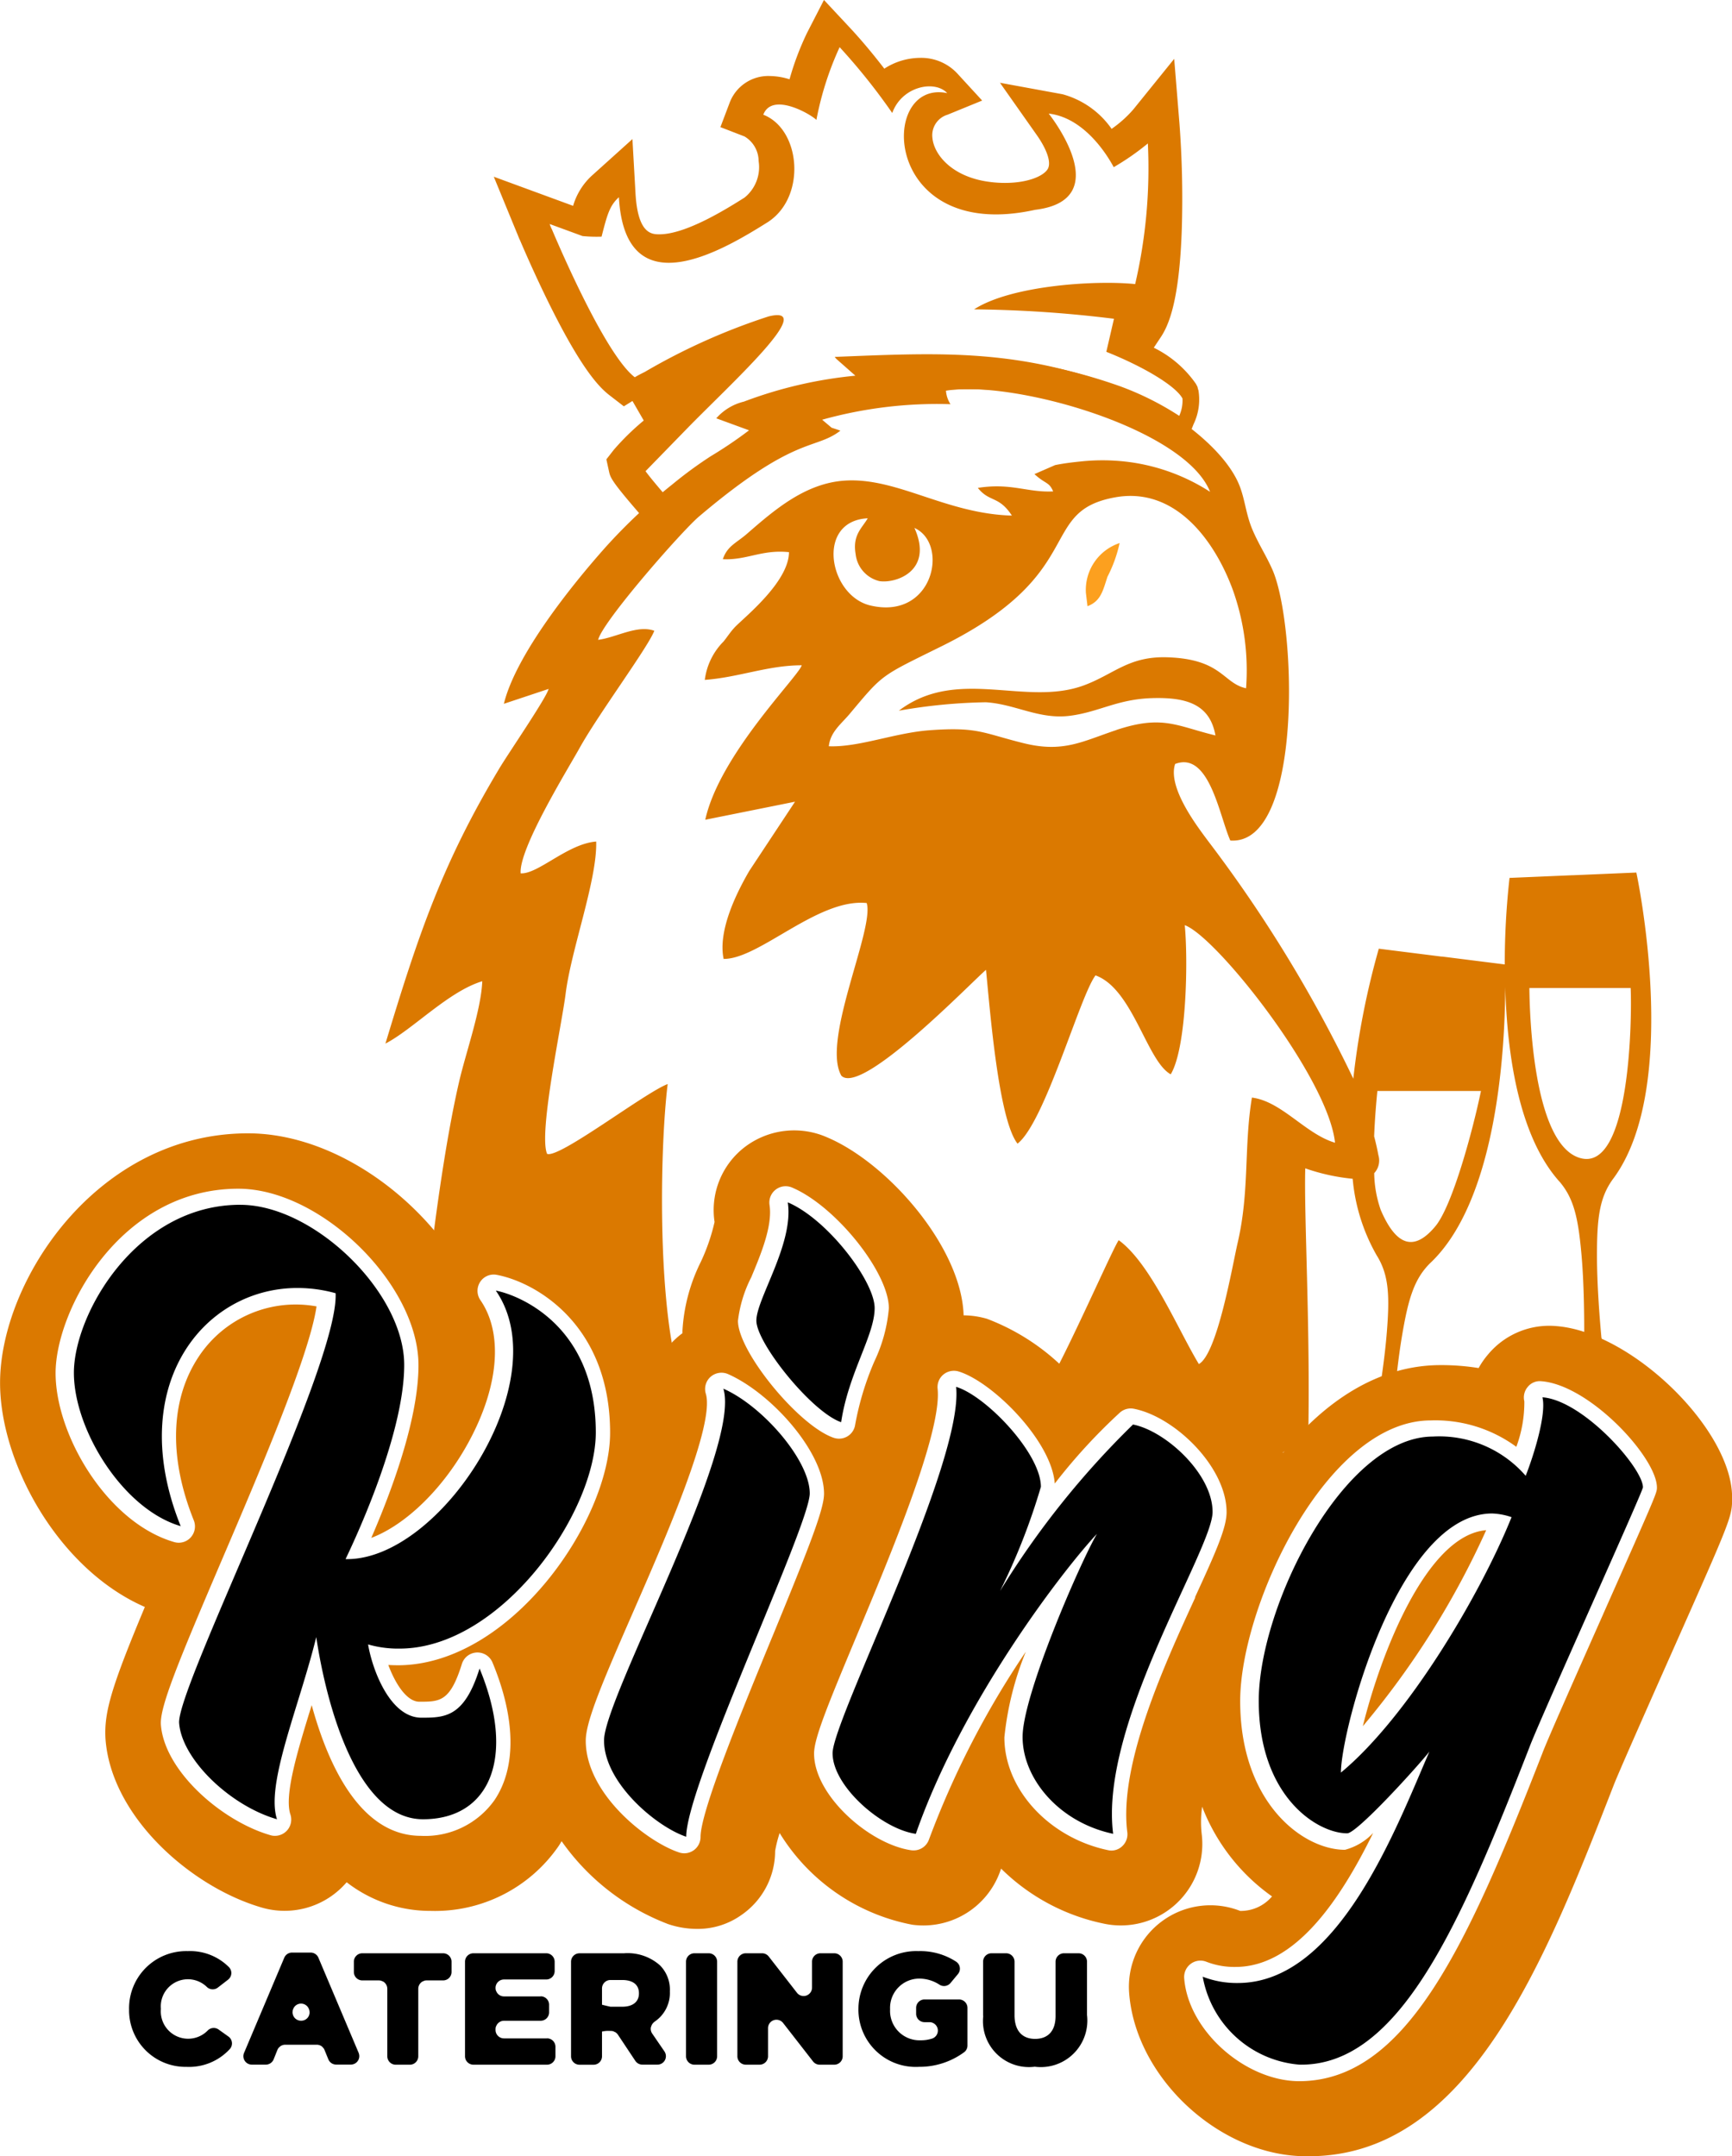 <svg id="Group_1709" data-name="Group 1709" xmlns="http://www.w3.org/2000/svg" width="102.779" height="127.953" viewBox="0 0 102.779 127.953">
  <path id="Path_3599" data-name="Path 3599" d="M617.781,225.131l-.045-.184-.089-.168a6.557,6.557,0,0,0-2.5-2.145l.411-.619c.468-.7,1.108-2.136,1.251-6.415a59.616,59.616,0,0,0-.138-6.258l-.313-3.848-2.425,3a6.9,6.9,0,0,1-1.289,1.154,5.222,5.222,0,0,0-2.91-2.054l-3.715-.681L608.193,210c.619.877.87,1.628.673,2.008-.219.421-1.163.847-2.545.848a7.027,7.027,0,0,1-1.29-.12c-1.937-.371-2.923-1.579-3.02-2.544a1.275,1.275,0,0,1,.9-1.385l2.052-.839-1.5-1.633a2.925,2.925,0,0,0-2.192-.9,3.945,3.945,0,0,0-2.115.64c-.576-.747-1.3-1.637-2.087-2.476l-1.494-1.6-1,1.944a16.776,16.776,0,0,0-1.043,2.763,4.076,4.076,0,0,0-1.175-.194,2.448,2.448,0,0,0-2.384,1.6l-.543,1.433,1.43.553a1.709,1.709,0,0,1,.838,1.464,2.32,2.32,0,0,1-.836,2.164c-1.048.66-3.467,2.179-5.051,2.179h0c-.45,0-1.283-.008-1.42-2.437l-.182-3.213-2.391,2.154a3.928,3.928,0,0,0-1.129,1.807l-4.707-1.728,1.334,3.244s.027.068.08.191c0,0,.107.28.136.321.356.835,1.141,2.626,2.042,4.392,1.737,3.408,2.708,4.388,3.287,4.829l.838.648.512-.317.67,1.159a15.013,15.013,0,0,0-1.774,1.734l-.444.57.154.707c.088.4.132.6,2.36,3.139l1.121,1.277,1.163-1.241c2.911-3.1,5.92-6.315,9.778-7.216a30.621,30.621,0,0,1,6.921-.826,25.836,25.836,0,0,1,5.569.6,17.1,17.1,0,0,1,3.194.994l.022.009a10.959,10.959,0,0,1,2.211,1.167l1.618,1.177.729-1.863a3.373,3.373,0,0,0,.288-2.054m-1.137,1.548a17.39,17.39,0,0,0-3.516-1.758c-5.9-2.09-10.381-1.832-16.364-1.595.031.041.073.094.1.122l1.126.993a25.585,25.585,0,0,0-6.613,1.538,3.168,3.168,0,0,0-1.641.991l1.854.678q-.43.35-.849.72c-.452.293-.929.572-1.329.848a24.3,24.3,0,0,0-2.256,1.653c-.3.26-.582.494-.843.715-.467-.541-1.09-1.276-1.336-1.62l2.434-2.5c2.558-2.631,7.877-7.425,4.868-6.684a37.286,37.286,0,0,0-7.357,3.3c-.384.187-.582.31-.582.31-1.668-1.27-4.286-7.282-4.914-8.764a2.011,2.011,0,0,1-.138-.33l1.95.715a8.5,8.5,0,0,0,1.13.035c.335-1.311.479-1.844,1.028-2.339.377,6.661,6.253,3.1,8.852,1.467,2.289-1.5,1.94-5.5-.283-6.364.521-1.376,2.841-.015,3.151.31a18.531,18.531,0,0,1,1.379-4.318,36.51,36.51,0,0,1,3.122,3.907c.576-1.6,2.535-1.971,3.263-1.179h0c-4.13-.868-3.888,8.935,5.215,6.924,4.915-.593.806-5.71.806-5.71,1.954.222,3.306,2.15,3.858,3.179a14.968,14.968,0,0,0,2.026-1.408,30.383,30.383,0,0,1-.753,8.346c-2.382-.245-7.386.087-9.558,1.5a72.005,72.005,0,0,1,8.3.559l-.453,1.96c2.318.927,4.139,2.054,4.519,2.77a2.2,2.2,0,0,1-.193,1.029" transform="translate(-546.68 -202.001)" fill="#db7900"/>
  <path id="Path_3600" data-name="Path 3600" d="M642,280.447c-.12-1.316-.266-3.245-.265-4.911,0-2.188.151-3.389.913-4.465.01-.016.023-.03.034-.046,4.115-5.5,1.39-18.191,1.39-18.191l-3.738.159-.029,0h-.021l-3.738.159a46.11,46.11,0,0,0-.283,5.182l0-.047-3.712-.467-.029,0-.021,0-3.712-.467a47.022,47.022,0,0,0-1.513,7.715,81.127,81.127,0,0,0-8.622-14.111c-.573-.779-2.422-3.145-1.952-4.566,2.029-.779,2.624,3.083,3.276,4.543,4.335.3,3.92-12.837,2.5-16.068-.378-.855-.8-1.479-1.177-2.354-.393-.916-.438-1.741-.76-2.59-.93-2.439-4.652-5.02-7.675-6.092-5.9-2.09-10.381-1.832-16.364-1.595.031.041.073.094.1.122l1.126.993a25.585,25.585,0,0,0-6.613,1.538,3.168,3.168,0,0,0-1.641.991l1.945.712a25.019,25.019,0,0,1-2.269,1.535,24.446,24.446,0,0,0-2.257,1.653,33.2,33.2,0,0,0-3.938,3.691c-2.049,2.291-5.379,6.452-6.086,9.351l2.656-.884c-.135.539-2.381,3.809-2.92,4.711-3.389,5.653-4.8,9.834-6.764,16.336,1.626-.842,3.747-3.1,5.746-3.7-.065,1.688-.973,4.229-1.374,5.964-.658,2.841-1.241,6.725-1.7,10.493a5.97,5.97,0,0,1,1.53,1.161,1.2,1.2,0,0,1,.031,1.629l0,0a2.312,2.312,0,0,1,.4.264l.048.026a7.179,7.179,0,0,1,.875-2.1,1.2,1.2,0,0,1,2-.037,2.749,2.749,0,0,1,1.082-.724,1.57,1.57,0,0,1,1.687.34,1.235,1.235,0,0,1,1.134,1.463,4.832,4.832,0,0,0-.071.711c1.107.728,2.025,1.669,3.075,2.489a4.825,4.825,0,0,0,2.767.953c-1.083-4.585-.921-12.949-.481-16.532-1.394.537-6.447,4.437-7.156,4.143-.521-1.212.87-7.656,1.1-9.5.326-2.627,1.88-6.762,1.813-9.032-1.7.131-3.444,1.945-4.481,1.887-.117-1.464,2.776-6.144,3.5-7.444,1.1-1.985,4.047-5.955,4.431-6.951-1.015-.37-2.273.406-3.334.537.264-1.089,4.968-6.456,5.989-7.32,5.742-4.867,6.854-3.914,8.385-5.09-.091-.041-.509-.172-.518-.176l-.562-.475a25.375,25.375,0,0,1,7.614-.922,1.693,1.693,0,0,1-.267-.8c3.945-.661,14.186,2.222,15.672,6a11.7,11.7,0,0,0-4.627-1.743,12.258,12.258,0,0,0-3.109-.052c-.5.051-.983.113-1.459.209l-1.227.535c.662.607.861.444,1.111,1.027-1.544.076-2.488-.52-4.469-.209.686.869,1.24.448,2.02,1.643-3.916-.106-6.813-2.281-9.923-2.074-2.325.153-4.151,1.722-5.774,3.135-.653.572-1.189.734-1.456,1.528,1.427.066,2.32-.587,3.925-.418-.01,1.786-2.693,3.9-3.218,4.458-.264.28-.409.525-.66.838a3.923,3.923,0,0,0-1.117,2.283c2.018-.148,3.744-.866,5.751-.866-.157.628-4.876,5.292-5.723,9.166l5.326-1.071-2.71,4.1c-.73,1.251-1.883,3.532-1.527,5.229,2.109.023,5.6-3.614,8.489-3.316.481,1.528-2.707,8.169-1.5,10.25,1.22,1.2,7.8-5.638,8.581-6.285.234,2.366.74,8.875,1.871,10.314,1.629-1.277,3.7-8.766,4.627-9.985,2.216.791,3.045,5.1,4.464,5.87.949-1.587,1.032-6.777.832-8.85,1.878.675,8.513,9.06,8.917,12.909-1.743-.507-3.172-2.463-4.932-2.677-.483,2.909-.129,5.535-.848,8.625-.311,1.343-1.2,6.573-2.3,7.188-1.228-2.025-2.868-5.984-4.756-7.351-.341.46-3.119,6.823-4.287,8.723-.055.088-.108.179-.162.269a18.464,18.464,0,0,1,1.871,1.138,10.154,10.154,0,0,1,6.323-.147,4.458,4.458,0,0,1,3.746,2.188,10.43,10.43,0,0,1,1.173,1.307,9.479,9.479,0,0,1,1.658-1.263,1.119,1.119,0,0,1,.916-.094c.155-6.654-.251-13.513-.168-16.385a12.007,12.007,0,0,0,2.813.619,11.152,11.152,0,0,0,1.45,4.587l.031.047c.67,1.135.72,2.344.542,4.525-.12,1.472-.372,3.139-.587,4.4a1.008,1.008,0,0,1,.987.035c.106-1.268.272-2.9.514-4.324.366-2.158.715-3.317,1.646-4.25.013-.014.028-.026.042-.039,4-3.807,4.418-12.931,4.428-16.365.111,3.985.8,8.832,3.2,11.532.013.015.027.028.039.042.851,1.007,1.1,2.19,1.291,4.371.143,1.66.164,3.594.156,4.915a4.55,4.55,0,0,1-.33,2.157,3.8,3.8,0,0,1,1.6.378l.169.084a1.044,1.044,0,0,1,.366-.224,1.777,1.777,0,0,1-.249-.3,4.506,4.506,0,0,1-.524-2.138m-43.546-48.631c-.331.584-.918.988-.719,2.133a1.855,1.855,0,0,0,1.414,1.6c.983.148,3.22-.607,2.075-3.156,2.076.931,1.13,5.49-2.621,4.6-2.464-.587-3.257-5.018-.149-5.173m14.756,12.565c-1.99.659-3.137,1.365-5.488.785-2.44-.6-2.716-.986-5.614-.771-2.054.154-4.2,1.022-5.964.949.088-.853.736-1.322,1.232-1.915,2.019-2.408,1.8-2.211,5.462-4.021,8.788-4.352,5.624-8,10.306-8.837,3.577-.639,5.915,2.594,6.982,5.519a14.214,14.214,0,0,1,.777,5.813c-1.382-.3-1.417-1.729-4.659-1.838-2.3-.077-3.162.993-4.945,1.658-3.482,1.3-7.511-1.134-11,1.51a32.555,32.555,0,0,1,5.163-.5c1.767.112,3.168,1.041,5.006.8,1.711-.223,2.795-.979,4.837-1.045,2.115-.067,3.455.392,3.781,2.214-2.3-.557-3.13-1.237-5.878-.325m18.928,29.452c-1.247,1.5-2.314,1.2-3.244-.976a6.918,6.918,0,0,1-.385-2.176,1.1,1.1,0,0,0,.248-1.067q-.1-.543-.252-1.117c.038-.972.115-1.925.192-2.694h6.147c-.474,2.3-1.688,6.809-2.706,8.03m8.636-4.038c-2.881-.737-3.045-8.817-3.057-10.1h6.01c.078,1.663,0,10.857-2.953,10.1" transform="translate(-546.969 -201.056)" fill="#db7900" fill-rule="evenodd"/>
  <path id="Path_3601" data-name="Path 3601" d="M609.54,235.739l.094.786c.794-.3.915-.923,1.185-1.747a8.08,8.08,0,0,0,.721-2,2.929,2.929,0,0,0-2,2.96" transform="translate(-545.101 -200.552)" fill="#fca01f" fill-rule="evenodd"/>
  <path id="Path_3602" data-name="Path 3602" d="M625.235,300.353a50.032,50.032,0,0,0,7.319-11.631c-3.545.292-6.271,7.367-7.319,11.631" transform="translate(-544.362 -197.919)" fill="#db7900"/>
  <path id="Path_3603" data-name="Path 3603" d="M640.348,277.677a4.723,4.723,0,0,0-4.054,1.69,4.779,4.779,0,0,0-.554.8,14,14,0,0,0-2.255-.175c-3.711,0-6.883,2.162-9.354,5.206a11.823,11.823,0,0,0-7.532-5.832,4.865,4.865,0,0,0-4.069,1.082c-.2.172-.408.361-.623.561a13.134,13.134,0,0,0-5.341-3.765,5.088,5.088,0,0,0-1.387-.205c-.119-4.025-4.484-9.036-8.107-10.566a4.839,4.839,0,0,0-4.855.561A4.714,4.714,0,0,0,590.4,271.5a11.623,11.623,0,0,1-.816,2.367,10.458,10.458,0,0,0-1.089,4.082c0,.05,0,.1,0,.15a4.124,4.124,0,0,0-.337.272,4.782,4.782,0,0,0-.549.58,12.47,12.47,0,0,0-8.844-7.532A4.862,4.862,0,0,0,574.4,272.8c-2.825-3.772-7.333-6.562-11.686-6.562-8.983,0-14.713,8.769-14.713,14.806,0,4.777,3.47,11.069,8.592,13.3-1.976,4.728-2.428,6.242-2.336,7.826.332,4.622,5.079,8.8,9.287,10.016a4.843,4.843,0,0,0,4.825-1.289c.068-.07.134-.142.2-.217a8.09,8.09,0,0,0,4.989,1.7,8.908,8.908,0,0,0,7.591-3.852c.062-.093.117-.188.175-.284a13.685,13.685,0,0,0,6.316,4.917,5.368,5.368,0,0,0,1.715.287,4.472,4.472,0,0,0,2.639-.825,4.611,4.611,0,0,0,2-3.8,7.6,7.6,0,0,1,.268-1.063,11.84,11.84,0,0,0,7.869,5.44,4.959,4.959,0,0,0,.668.044A4.839,4.839,0,0,0,607.358,310c.016-.042.03-.087.046-.129a12.168,12.168,0,0,0,6.1,3.266,4.835,4.835,0,0,0,5.8-5.347,6.379,6.379,0,0,1,.03-1.594,11.661,11.661,0,0,0,4.146,5.324,2.42,2.42,0,0,1-1.888.861,4.837,4.837,0,0,0-6.59,4.87c.383,5.069,5.423,9.687,10.493,9.687.062,0,.121,0,.181,0,9.495,0,14.032-11.633,18.068-21.988.265-.7,2.152-4.956,3.53-8.059,3.508-7.9,3.508-7.9,3.508-9.05,0-4.024-5.945-9.818-10.428-10.163m-47.776-2.9c.566-1.356,1.273-3.046,1.084-4.288a.967.967,0,0,1,1.331-1.037c2.58,1.086,5.75,5.038,5.75,7.167a9.126,9.126,0,0,1-.861,3.154,17.193,17.193,0,0,0-1.139,3.758.964.964,0,0,1-.956.825,1.014,1.014,0,0,1-.31-.049c-2.073-.7-5.689-5.114-5.689-6.943a7.651,7.651,0,0,1,.79-2.587m-21,23.025c-.183,0-.363-.006-.538-.017.42,1.128,1.1,2.181,1.843,2.181,1.216,0,1.826,0,2.523-2.243a.968.968,0,0,1,1.818-.081c1.376,3.319,1.42,6.214.127,8.149a5.043,5.043,0,0,1-4.375,2.134c-3.565,0-5.484-4.118-6.483-7.757l-.034.111c-.791,2.568-1.608,5.223-1.23,6.376a.965.965,0,0,1-.918,1.27.865.865,0,0,1-.268-.039c-2.907-.84-6.307-3.83-6.5-6.572-.06-1.048,1-3.635,3.606-9.73,2.231-5.213,5.214-12.187,5.631-15.077a6.891,6.891,0,0,0-6.96,2.937c-1.716,2.543-1.831,6.009-.323,9.759a.97.97,0,0,1-.181,1.011.957.957,0,0,1-.986.277c-3.961-1.151-7.034-6.334-7.034-10.027,0-3.713,3.828-10.94,10.844-10.94,4.9,0,10.69,5.676,10.69,10.473,0,3.223-1.625,7.54-2.8,10.247,2.055-.778,4.307-2.952,5.812-5.751,1.766-3.279,2.013-6.4.663-8.357a.97.97,0,0,1-.017-1.078.957.957,0,0,1,.993-.422c2.323.442,6.72,2.965,6.72,9.368,0,5.2-5.9,13.8-12.616,13.8m22.234-1.677c-1.795,4.36-4.251,10.336-4.251,11.866a.966.966,0,0,1-1.273.917c-1.933-.642-5.539-3.488-5.539-6.634,0-1.148,1.016-3.527,2.812-7.634,1.938-4.432,4.868-11.13,4.312-12.956a.964.964,0,0,1,.284-1,.98.98,0,0,1,1.032-.164c2.566,1.131,5.7,4.628,5.7,7.1,0,.931-.891,3.19-3.078,8.511m25.111-2.359c-1.811,3.946-4.552,9.908-4.037,13.932a.961.961,0,0,1-.3.833.921.921,0,0,1-.855.233c-3.5-.739-6.139-3.619-6.139-6.692A18.339,18.339,0,0,1,608.87,297a52.727,52.727,0,0,0-5.746,11.142.965.965,0,0,1-.912.648,1.171,1.171,0,0,1-.134-.008c-2.467-.346-5.773-3.246-5.773-5.742,0-.9.813-2.879,2.5-6.917,2.03-4.848,5.1-12.17,4.831-14.728a.966.966,0,0,1,.344-.844.986.986,0,0,1,.894-.184c2,.6,5.527,4.111,5.714,6.654a33.789,33.789,0,0,1,3.876-4.222.968.968,0,0,1,.815-.217c2.426.47,5.505,3.451,5.505,6.137,0,.931-.642,2.373-1.873,5.049m24.222,1c-1.564,3.524-3.339,7.52-3.611,8.26-4.442,11.391-8.08,19.457-14.441,19.457-3.188-.017-6.577-2.99-6.813-6.114a.971.971,0,0,1,.391-.851.958.958,0,0,1,.929-.121,4.576,4.576,0,0,0,1.727.306c3.563,0,6.237-4.028,8.167-7.951a3.511,3.511,0,0,1-1.674,1c-2.507,0-6.217-2.8-6.217-8.827,0-5.628,5.121-16.653,11.31-16.653a8.127,8.127,0,0,1,5.077,1.567,7.606,7.606,0,0,0,.475-2.7.961.961,0,0,1,.2-.853.914.914,0,0,1,.81-.339c2.873.22,6.858,4.539,6.858,6.306,0,.316,0,.328-3.189,7.512" transform="translate(-547.997 -198.985)" fill="#db7900"/>
  <path id="Path_3604" data-name="Path 3604" d="M555.312,316.03v-.019a3.393,3.393,0,0,1,3.482-3.434,3.26,3.26,0,0,1,2.449.955.5.5,0,0,1-.054.738l-.61.472a.5.5,0,0,1-.646-.033,1.61,1.61,0,0,0-2.733,1.284v.019a1.624,1.624,0,0,0,2.789,1.266.5.5,0,0,1,.635-.049l.588.42a.5.5,0,0,1,.076.742,3.284,3.284,0,0,1-2.569,1.055,3.353,3.353,0,0,1-3.406-3.416" transform="translate(-547.653 -196.796)"/>
  <path id="Path_3605" data-name="Path 3605" d="M587.376,312.7h.846a.5.5,0,0,1,.5.5v5.612a.5.5,0,0,1-.5.5h-.846a.5.5,0,0,1-.5-.5V313.2a.5.5,0,0,1,.5-.5" transform="translate(-546.167 -196.791)"/>
  <path id="Path_3606" data-name="Path 3606" d="M590.286,312.7h.969a.5.5,0,0,1,.392.192l1.681,2.159a.5.5,0,0,0,.889-.306V313.2a.5.5,0,0,1,.5-.5h.819a.5.5,0,0,1,.5.5v5.612a.5.5,0,0,1-.5.5h-.866a.5.5,0,0,1-.392-.191l-1.784-2.292a.5.5,0,0,0-.888.3v1.682a.5.5,0,0,1-.5.5h-.819a.5.5,0,0,1-.5-.5V313.2a.5.5,0,0,1,.5-.5" transform="translate(-546.03 -196.791)"/>
  <path id="Path_3607" data-name="Path 3607" d="M596.648,316.03v-.019a3.429,3.429,0,0,1,3.558-3.434,3.9,3.9,0,0,1,2.243.629.5.5,0,0,1,.106.731l-.445.535a.5.5,0,0,1-.649.1,2.2,2.2,0,0,0-1.245-.363,1.735,1.735,0,0,0-1.69,1.811v.019a1.745,1.745,0,0,0,1.794,1.83,2.15,2.15,0,0,0,.724-.11.5.5,0,0,0-.163-.965h-.31a.5.5,0,0,1-.5-.5v-.348a.5.5,0,0,1,.5-.5h2.046a.5.5,0,0,1,.5.5v2.233a.491.491,0,0,1-.2.4,4.466,4.466,0,0,1-2.67.865,3.4,3.4,0,0,1-3.6-3.416" transform="translate(-545.707 -196.796)"/>
  <path id="Path_3608" data-name="Path 3608" d="M603.713,316.411V313.2a.5.5,0,0,1,.5-.5h.866a.5.5,0,0,1,.5.5v3.175c0,.953.482,1.406,1.218,1.406s1.217-.435,1.217-1.359V313.2a.5.5,0,0,1,.5-.5h.866a.5.5,0,0,1,.5.5v3.165a2.762,2.762,0,0,1-3.1,3.067,2.728,2.728,0,0,1-3.057-3.02" transform="translate(-545.375 -196.791)"/>
  <path id="Path_3609" data-name="Path 3609" d="M562.063,270.289c4.349,0,9.723,5.187,9.723,9.5,0,4.411-3.323,11.182-3.479,11.524,5.591.124,12.611-10.592,8.915-15.934,1.3.248,5.933,2.019,5.933,8.417,0,4.814-5.653,12.828-11.648,12.828a6.41,6.41,0,0,1-1.864-.248c.248,1.491,1.3,4.348,3.168,4.348,1.4,0,2.546-.031,3.447-2.919,2.175,5.249.621,8.945-3.355,8.945-3.944,0-5.745-6.865-6.336-10.809-1.025,4.162-3.013,8.727-2.33,10.809-2.8-.807-5.653-3.572-5.808-5.715-.125-2.175,9.5-21.246,9.286-25.5a8.445,8.445,0,0,0-2.267-.31c-5.622,0-10.25,5.87-6.926,14.132-3.417-.994-6.337-5.715-6.337-9.1,0-3.478,3.7-9.97,9.877-9.97M590.727,281.2c2.33,1.025,5.125,4.255,5.125,6.212,0,1.9-7.331,17.3-7.331,20.376-1.771-.589-4.877-3.2-4.877-5.715,0-2.548,8.169-17.3,7.082-20.873m3.821-11.057c2.36.994,5.156,4.69,5.156,6.274,0,1.616-1.553,3.851-1.988,6.771-1.739-.591-5.031-4.69-5.031-6.026,0-1.3,2.235-4.566,1.864-7.02m9.99,10.949c.466,4.472-7.331,19.754-7.331,21.742,0,1.957,2.919,4.5,4.939,4.783,2.764-7.92,8.79-15.716,10.747-17.8-1.025,1.771-4.411,9.567-4.411,12.052,0,2.454,2.143,5.063,5.374,5.746-.839-6.523,5.9-16.866,5.9-19.1,0-2.267-2.8-4.814-4.722-5.187a51.182,51.182,0,0,0-7.889,9.878,38.015,38.015,0,0,0,2.423-6.182c0-1.987-3.262-5.4-5.032-5.932m28.3,2.949a6.791,6.791,0,0,1,5.5,2.33c.466-1.181,1.242-3.634.994-4.659,2.423.186,5.964,4.194,5.964,5.342,0,.248-6.182,13.915-6.74,15.437-4.07,10.437-7.7,18.916-13.636,18.823a6.35,6.35,0,0,1-5.746-5.218,5.59,5.59,0,0,0,2.081.373c5.964,0,9.381-9.164,11.369-13.729-.932,1.149-4.318,4.846-4.877,4.846-1.77,0-5.249-2.175-5.249-7.859,0-5.622,5.032-15.685,10.343-15.685m4.659,4.783a3.932,3.932,0,0,0-1.149-.218c-5.591,0-8.977,12.89-8.977,15.375,3.945-3.261,8.262-10.529,10.126-15.157" transform="translate(-547.8 -198.794)"/>
  <path id="Path_3610" data-name="Path 3610" d="M578.823,315.159h-2.178a.493.493,0,0,1-.463-.322v.007h-1.466v2.082h1.468v-.006a.5.5,0,0,1,.461-.316h2.178a.5.5,0,0,0,.5-.5v-.451a.5.5,0,0,0-.5-.5" transform="translate(-546.739 -196.69)"/>
  <path id="Path_3611" data-name="Path 3611" d="M579.217,317.751h-2.555a.5.5,0,0,1-.5-.5V317.2a.5.5,0,0,1,.032-.174v-2.089a.507.507,0,0,1-.032-.174v-.007a.5.5,0,0,1,.5-.5h2.508a.5.5,0,0,0,.5-.5V313.2a.5.5,0,0,0-.5-.5h-4.32a.5.5,0,0,0-.5.5v5.612a.5.5,0,0,0,.5.5h4.367a.5.5,0,0,0,.5-.5v-.564a.5.5,0,0,0-.5-.5" transform="translate(-546.756 -196.791)"/>
  <path id="Path_3612" data-name="Path 3612" d="M569.626,313.005v1.317a.5.5,0,0,1,.336.466v4.01a.5.5,0,0,0,.5.5h.838a.5.5,0,0,0,.5-.5v-4.01a.5.5,0,0,1,.336-.466v-1.317Z" transform="translate(-546.979 -196.776)"/>
  <path id="Path_3613" data-name="Path 3613" d="M573.352,312.7h-4.8a.5.5,0,0,0-.5.5v.611a.5.5,0,0,0,.5.5h.988a.478.478,0,0,1,.16.029h2.5a.478.478,0,0,1,.16-.029h.988a.5.5,0,0,0,.5-.5V313.2a.5.5,0,0,0-.5-.5" transform="translate(-547.053 -196.791)"/>
  <path id="Path_3614" data-name="Path 3614" d="M585.8,318.392l-.734-1.072a.488.488,0,0,1-.067-.4h.005l-.17-1.272-2.209.293.168,1.261h-.005l.005,0,0,.008.014,0a.488.488,0,0,1,.226.18l1.036,1.557a.5.5,0,0,0,.414.222h.907a.5.5,0,0,0,.409-.777" transform="translate(-546.367 -196.652)"/>
  <path id="Path_3615" data-name="Path 3615" d="M585.316,316.761a2.051,2.051,0,0,0,.909-1.785v-.019a2.051,2.051,0,0,0-.585-1.538,2.889,2.889,0,0,0-2.152-.717H580.86a.5.5,0,0,0-.5.5v5.612a.5.5,0,0,0,.5.5h.838a.5.5,0,0,0,.5-.5v-4.027a.5.5,0,0,1,.5-.5h.7c.614,0,.991.265.991.783v.02c0,.481-.358.782-.981.782h-.711a10.887,10.887,0,0,1-1.081-.29V317.6a1.7,1.7,0,0,1,1.081-.291h.04a.491.491,0,0,1,.165.032l2.213-.291a.513.513,0,0,1,.205-.287" transform="translate(-546.474 -196.791)"/>
  <path id="Path_3616" data-name="Path 3616" d="M568.634,318.62l-2.393-5.659a.5.5,0,0,0-.457-.3h-1.107a.5.5,0,0,0-.458.3l-2.391,5.659a.5.5,0,0,0,.456.69h.841a.5.5,0,0,0,.461-.312l.222-.556a.493.493,0,0,1,.12-.176l.78-2.113a.531.531,0,0,1,.031-.128l.012-.028a.5.5,0,0,1,.923,0l.012.028a.5.5,0,0,1,.031.154l.8,2.119a.5.5,0,0,1,.087.138l.229.562a.5.5,0,0,0,.46.309h.88a.5.5,0,0,0,.458-.69" transform="translate(-547.348 -196.793)"/>
  <path id="Path_3617" data-name="Path 3617" d="M566.659,316h-.337l-.658.028a.494.494,0,0,1-.493.524h-.022a.5.5,0,0,1-.493-.552l-.958-.114-.745,2.227h.922a.5.5,0,0,1,.341-.136h1.877a.5.5,0,0,1,.374.171h.735Z" transform="translate(-547.293 -196.641)"/>
</svg>
